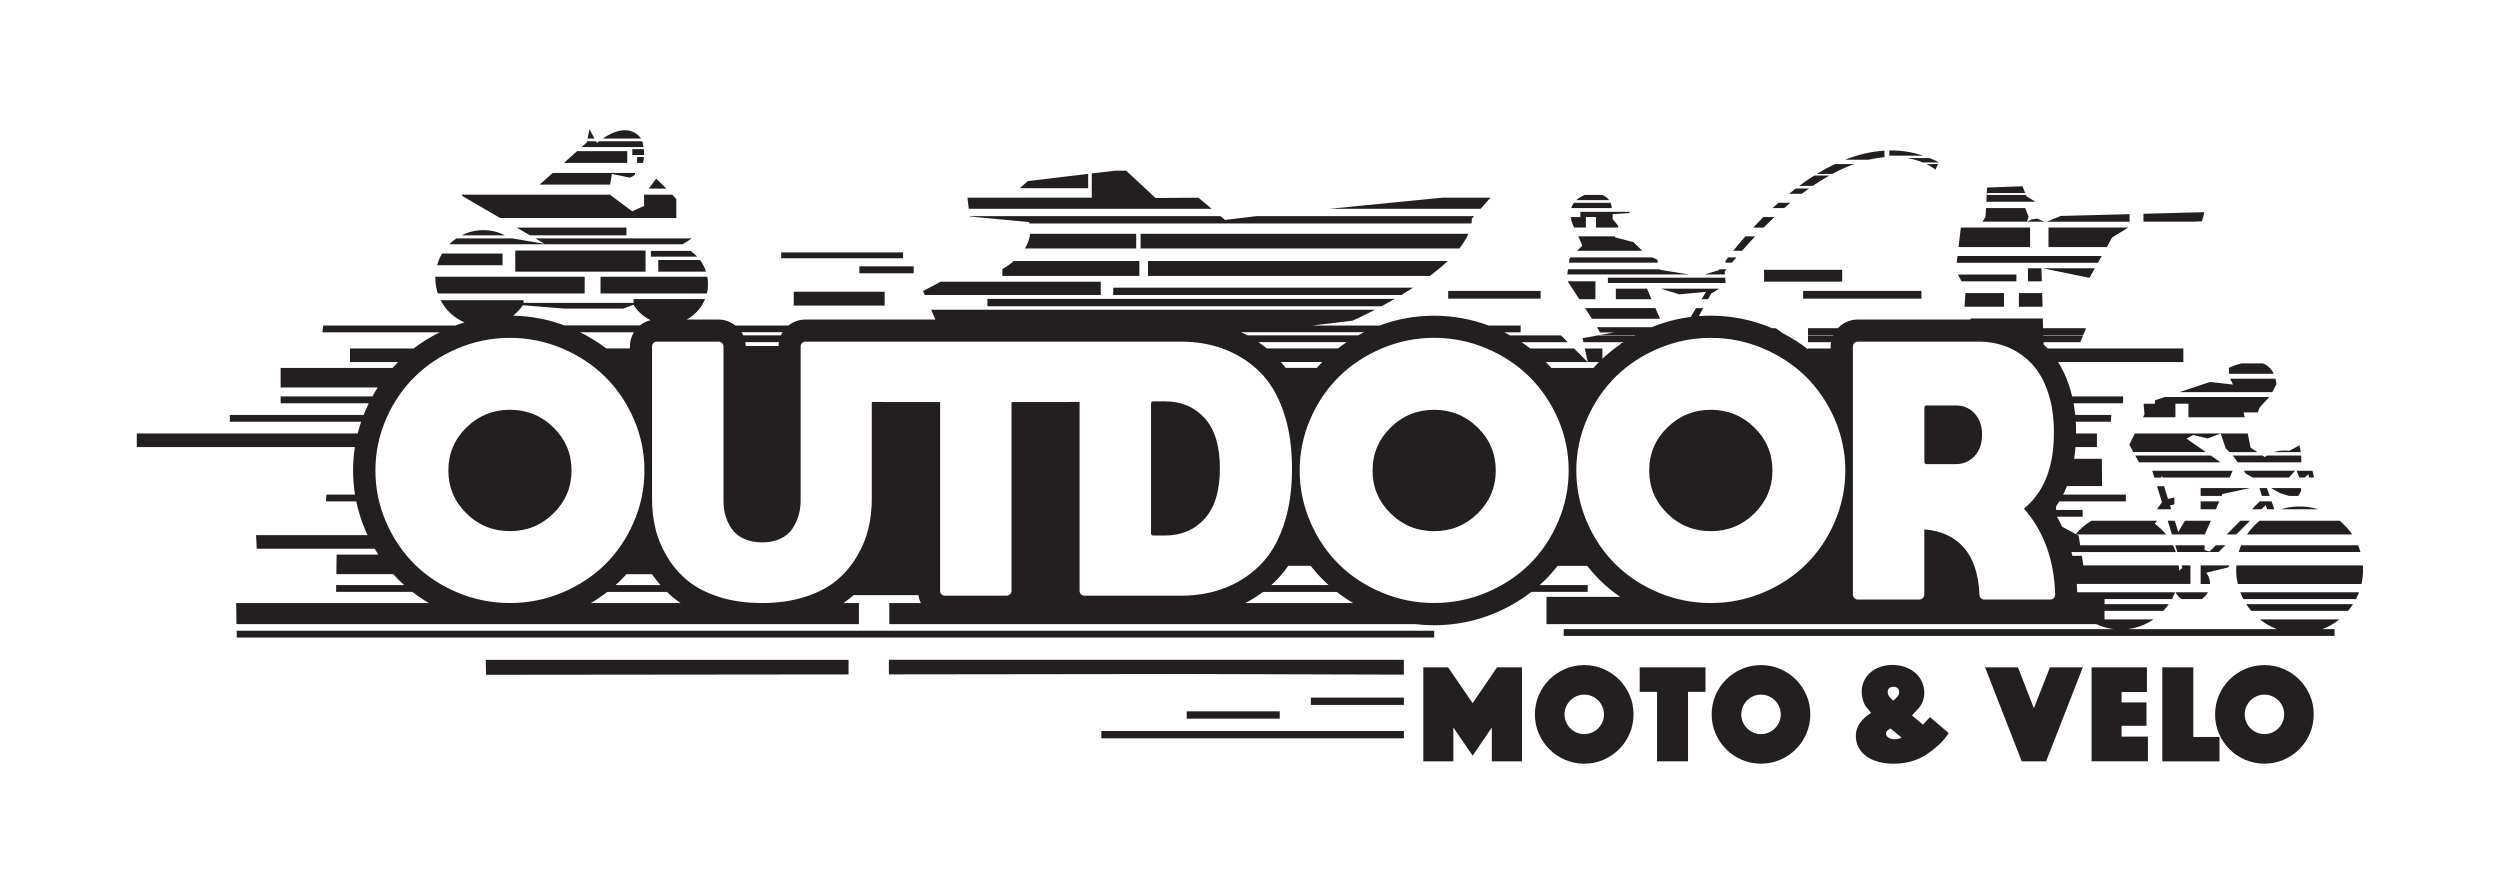 <?xml version="1.0" encoding="UTF-8"?>
<svg id="_x3C_Layer_x3E_" xmlns="http://www.w3.org/2000/svg" version="1.1" viewBox="0 0 595.28 212.6">
  <!-- Generator: Adobe Illustrator 29.0.1, SVG Export Plug-In . SVG Version: 2.1.0 Build 192)  -->
  <defs>
    <style>
      .st0 {
        fill: #231f20;
      }
    </style>
  </defs>
  <g>
    <path class="st0" d="M338.9,158.9h5.91l5.84,8.52,5.81-8.52h5.94v22.38h-7.18v-8.05l-4.56,6.71-4.6-6.71v8.05h-7.15v-22.38Z"/>
    <path class="st0" d="M366.4,165.52c.62-1.42,1.45-2.66,2.52-3.72,1.06-1.06,2.31-1.9,3.74-2.52,1.43-.61,2.95-.92,4.56-.92s3.13.31,4.56.92c1.43.62,2.68,1.46,3.74,2.52,1.06,1.06,1.9,2.3,2.52,3.72.62,1.42.92,2.95.92,4.58s-.31,3.13-.92,4.56-1.45,2.68-2.52,3.74c-1.06,1.06-2.31,1.9-3.74,2.52-1.43.62-2.95.92-4.56.92s-3.13-.31-4.56-.92-2.68-1.45-3.74-2.52c-1.06-1.06-1.9-2.31-2.52-3.74s-.92-2.95-.92-4.56.31-3.16.92-4.58ZM372.9,171.93c.25.57.58,1.07,1.01,1.49.42.43.92.76,1.49,1.01.57.25,1.18.37,1.83.37s1.26-.12,1.83-.37c.57-.25,1.07-.58,1.49-1.01s.76-.92,1.01-1.49.37-1.18.37-1.83-.12-1.26-.37-1.83c-.25-.57-.58-1.07-1.01-1.49-.43-.42-.92-.76-1.49-1.01-.57-.25-1.18-.37-1.83-.37s-1.26.12-1.83.37c-.57.25-1.07.58-1.49,1.01-.43.43-.76.92-1.01,1.49-.25.57-.37,1.18-.37,1.83s.12,1.26.37,1.83Z"/>
    <path class="st0" d="M394.56,164.74h-4.13v-5.84h15.67v5.84h-4.16v16.54h-7.38v-16.54Z"/>
    <path class="st0" d="M408.49,165.52c.62-1.42,1.45-2.66,2.52-3.72,1.06-1.06,2.31-1.9,3.74-2.52,1.43-.61,2.95-.92,4.56-.92s3.13.31,4.56.92c1.43.62,2.68,1.46,3.74,2.52,1.06,1.06,1.9,2.3,2.52,3.72.62,1.42.92,2.95.92,4.58s-.31,3.13-.92,4.56-1.45,2.68-2.52,3.74c-1.06,1.06-2.31,1.9-3.74,2.52-1.43.62-2.95.92-4.56.92s-3.13-.31-4.56-.92c-1.43-.62-2.68-1.45-3.74-2.52-1.06-1.06-1.9-2.31-2.52-3.74s-.92-2.95-.92-4.56.31-3.16.92-4.58ZM414.99,171.93c.25.57.58,1.07,1.01,1.49.42.43.92.76,1.49,1.01.57.25,1.18.37,1.83.37s1.26-.12,1.83-.37c.57-.25,1.07-.58,1.49-1.01.42-.42.76-.92,1.01-1.49s.37-1.18.37-1.83-.12-1.26-.37-1.83c-.25-.57-.58-1.07-1.01-1.49-.42-.42-.92-.76-1.49-1.01-.57-.25-1.18-.37-1.83-.37s-1.26.12-1.83.37c-.57.25-1.07.58-1.49,1.01-.42.43-.76.92-1.01,1.49-.25.57-.37,1.18-.37,1.83s.12,1.26.37,1.83Z"/>
    <path class="st0" d="M463.3,175.59c-.21.28-.41.51-.59.69-.31.36-.67.72-1.06,1.07-.39.36-.79.71-1.21,1.04-.41.33-.83.65-1.24.94s-.8.54-1.16.74c-1.01.58-2.12,1.02-3.34,1.33-1.22.3-2.48.45-3.78.45-1.36,0-2.6-.16-3.71-.47-1.11-.31-2.06-.76-2.85-1.34-.79-.58-1.4-1.28-1.83-2.1s-.64-1.73-.64-2.74.3-2.01.91-2.94,1.51-1.76,2.72-2.5c-.11-.13-.2-.25-.27-.34-.07-.09-.12-.17-.17-.24-.2-.25-.36-.44-.49-.59s-.22-.26-.29-.35c-.31-.45-.56-.99-.74-1.63-.18-.64-.27-1.27-.27-1.9,0-.92.18-1.77.55-2.55s.88-1.46,1.53-2.03c.65-.57,1.42-1.01,2.32-1.33s1.87-.47,2.92-.47,2.11.17,3.04.5,1.73.79,2.4,1.38c.67.58,1.2,1.29,1.58,2.11.38.83.57,1.72.57,2.68,0,.43-.06.88-.17,1.38-.07.29-.15.55-.24.79-.09.23-.22.48-.39.74s-.39.54-.65.84-.62.68-1.04,1.12c-.05.04-.1.11-.17.2-.07.09-.16.19-.27.3l2.62,2.18,1.64-1.81,4.5,3.83c-.29.38-.54.71-.75.99ZM449.09,174.67c0,.38.19.7.57.96.38.26.86.39,1.44.39.63,0,1.2-.12,1.71-.37l-2.62-2.18c-.74.31-1.11.72-1.11,1.21ZM451.9,165.76c.2-.28.3-.59.3-.92,0-.87-.47-1.31-1.41-1.31-.38,0-.69.11-.94.33-.25.22-.37.52-.37.87,0,.33.09.66.27.97.18.31.53.69,1.04,1.14.54-.45.91-.81,1.11-1.09Z"/>
    <path class="st0" d="M480.5,158.9l3.79,9.73,3.83-9.73h7.82l-8.73,22.38h-5.81l-8.73-22.38h7.82Z"/>
    <path class="st0" d="M498.02,158.9h13.19v5.87h-6.04v2.48h5.94v5.57h-5.94v2.58h6.28v5.87h-13.42v-22.38Z"/>
    <path class="st0" d="M514.87,158.9h7.38v16.58h6.24v5.81h-13.62v-22.38Z"/>
    <path class="st0" d="M528.36,165.52c.62-1.42,1.45-2.66,2.52-3.72,1.06-1.06,2.31-1.9,3.74-2.52,1.43-.61,2.95-.92,4.56-.92s3.13.31,4.56.92c1.43.62,2.68,1.46,3.74,2.52,1.06,1.06,1.9,2.3,2.52,3.72.62,1.42.92,2.95.92,4.58s-.31,3.13-.92,4.56-1.45,2.68-2.52,3.74c-1.06,1.06-2.31,1.9-3.74,2.52-1.43.62-2.95.92-4.56.92s-3.13-.31-4.56-.92c-1.43-.62-2.68-1.45-3.74-2.52-1.06-1.06-1.9-2.31-2.52-3.74s-.92-2.95-.92-4.56.31-3.16.92-4.58ZM534.86,171.93c.25.57.58,1.07,1.01,1.49.42.43.92.76,1.49,1.01.57.25,1.18.37,1.83.37s1.26-.12,1.83-.37c.57-.25,1.07-.58,1.49-1.01.42-.42.76-.92,1.01-1.49s.37-1.18.37-1.83-.12-1.26-.37-1.83c-.25-.57-.58-1.07-1.01-1.49-.42-.42-.92-.76-1.49-1.01-.57-.25-1.18-.37-1.83-.37s-1.26.12-1.83.37c-.57.25-1.07.58-1.49,1.01-.42.43-.76.92-1.01,1.49-.25.57-.37,1.18-.37,1.83s.12,1.26.37,1.83Z"/>
  </g>
  <path class="st0" d="M473.2,45.97h9.03l-.64-1.62-8.44.31-.09,1.67h.14v-.36ZM477.18,73.03v-3.24h-9.19l-.22,3.24h9.4ZM457.85,38.69h3.78l.02-.05c-.73-.38-1.46-.71-2.19-1h-5.25c1.44.26,2.65.64,3.63,1.05M501.64,58.83l1.29-2.29,3.83-2.36h-18.99v4.65h13.86ZM507.09,50.99l-16.41.43-3.28,1.37h19.68v-1.79ZM500.45,60.96h-34.35l-.19,1.62h33.63l.91-1.62ZM480.73,73.03h5.63l-.1-3.24h-5.54v3.24ZM545.06,118.09h2.21l.65-1.21-.02-.67h-7.12l2.2,1.25,2.08.63ZM482.88,63.87v3.12h3.3l-.09-3.12h-3.21ZM498.81,63.87h-12.46l11.17,2.29,1.29-2.29ZM485.07,52.05l-1.29.2-1.11.51.36-1.16-.8-2.05h-9.34l-.11,2.09-.72,1.15h14.74l-1.73-.73ZM480.13,65.37h-13.94l.91,1.62h13.03v-1.62ZM461.46,39.06h-2.77c1.43.69,2.16,1.33,2.16,1.33l.62-1.33ZM406.72,71.24l.7-1.3,1.95-1.2h-13.84l4.33,1.34,6.36-.59-1.06,1.76h1.56ZM410.78,66.11h-27.92v1.27h28.03l-.11-1.27ZM417.93,56.27h-2.34c-1.09,1.25-2.06,2.42-2.89,3.45h2.1c1.06-1.21,2.1-2.37,3.13-3.45M413.45,61.29h-1.98c-.21.28-.41.54-.59.78v.47h1.53c.35-.42.7-.84,1.05-1.25M410.66,64.68c.15-.19.31-.38.46-.57h-1.71c-.09.13-.14.21-.14.21l-3.39,1.04h4.85l-.06-.68ZM395.28,75.91l-1.11-2.55h-16.76l1.65,2.55h16.22ZM384.75,68.74v2.5h8.5l-1.09-2.5h-7.41ZM373.27,66.97l2.77,4.27h3.85v-4.27h-6.61ZM438.64,64.24h-18.6v2.83h18.6v-2.83ZM449.86,35.82v1.24h8.06c-2.71-.9-5.4-1.28-8.06-1.24M448.71,37.42v-1.55c-3.22.19-6.37.97-9.4,2.17h5.63c1.34-.32,2.6-.51,3.77-.62M457.52,69.27h-28.18v1.84h28.18v-1.84ZM441.5,39.06h-4.57c-1.46.69-2.88,1.47-4.27,2.32v.04h3.62c1.84-.99,3.58-1.76,5.22-2.36M422.5,51.69h-2.63c-.84.85-1.65,1.68-2.41,2.5h2.47c.87-.88,1.72-1.71,2.56-2.5M435.61,41.79h-3.6c-1.23.77-2.42,1.6-3.59,2.46h3.24c1.36-.93,2.68-1.74,3.95-2.46M426.32,48.29h-2.86c-.47.42-.93.83-1.38,1.25h2.77c.49-.43.98-.85,1.46-1.25M430.72,44.9h-3.16c-.51.39-1,.78-1.49,1.18v.07h2.95c.57-.44,1.14-.86,1.7-1.25M483.39,54.18h-16.49l-.55,4.65h17.04v-4.65ZM516.99,121.26l-.29-.93,1.04-.22v-1.65l-1.52.33-.93-3.02h-1.68l1.18,3.81-1.2,1.68h3.41ZM530.89,107.66h6.62l-1.63-1.08-.66-3.36h-6.44l1.2,3.57.9.87ZM507.01,105.87l.97,1.78h17.26l-4.6-3.21,1.58-.86,3.45.82,3.11-1.18h-20.44l-1.33,2.66ZM517.99,99.35v-3.21h3.1v3.21h13.38l-.23-1.16h3.35s.49-1.21.49-1.21l2.28-2.45h-24.85l-2.39.79v.81h-2.44l-.27.09.22,2.41-.36.72h7.71ZM525,127.26l1.43-3.27h-6.17l-1.59,2.69-.83-2.69h-1.68l1.01,3.27h7.83ZM519.46,142.64h4.83c.61-.41,1.11-.96,1.45-1.61h-7.72c.34.65.84,1.2,1.44,1.61M528.29,131.44l1.61-1.61h-2.28l-1.49,1.49-1.18-.33v-1.16s-6.99,0-6.99,0l.5,1.61h9.83ZM524,121.26h3.61l.82-1.88h-4.43v1.88ZM524,118.09h4.99l.2-.46,6.54-1.41h-11.73v1.88ZM535.75,123.99h-2.28l-3.27,3.27h2.28l3.28-3.27ZM534.76,112.79l1.61.91h8.66l1.45-1.61h-12.21l.5.69ZM540.43,118.09l-.66-1.88h-1.76l.57,1.88h1.85ZM538.48,121.26l1.01-1.01.35,1.01h1.71l-.66-1.88h-2.81l-1.88,1.88h2.28ZM509.31,110.08h19.41l-2.3-1.61h-17.99l.88,1.61h0ZM514.66,113.71l-.11-.34.54.34h15.81l.7-1.6h0s-19.13,0-19.13,0l.5,1.61h1.68ZM384.6,56.27h-8.81l1,2.2-1.25,1.25h15.52l-2.12-2.06-4.41-1.16.07-.23ZM560.29,143.85h-25.44c.36.56.76,1.1,1.19,1.61h23.06c.43-.51.82-1.05,1.18-1.61M547.51,113.71h1.23l.92-.78.18.78h1.17l-.4-1.61h-3.77l.68,1.61ZM532.47,136.24c.03.96.16,1.9.37,2.81h29.46c.28-1.25.41-2.55.36-3.89,0-.18-.02-.36-.03-.53h-30.12c-.04.53-.06,1.07-.04,1.62M539.32,108.85l-.57-.38h-7.09l1.16,1.61h15.18l-.06-1.61h-8.2c-.28.21-.42.38-.42.38M547.85,107.66l-.32-1.62-2.37,1.29c-1.65-.15-2.88.04-3.79.33h6.48ZM541.05,93.37l1-1.9c-.05-.48-.14-.91-.24-1.31h-10.8l.71,1.41-5.52-.61-7.22,2.41h22.08ZM541.4,89c-.6-1.31-1.53-2.07-2.6-2.47h-5.11c-1.69.42-2.97,1.05-2.97,1.05l.05,1.42h10.62ZM561.71,141.03h-28.27c.21.55.45,1.09.71,1.61h26.84c.27-.52.51-1.06.72-1.61M530.83,134.63h-6.83v4.42h2.23c0-.06,0-.12,0-.19-.03-.93-.36-1.78-.88-2.47l5.24-1.3.24-.46ZM547.03,120.6c-1.36.05-2.66.28-3.9.66h8.88c-1.57-.48-3.25-.72-4.98-.66M524.33,52.68l.56-2.16-14.51.38v1.88h12.15l1.8-.1ZM535.04,127.26h25.05c-.83-1.23-1.84-2.33-2.99-3.27h-19.06c-1.15.94-2.17,2.04-3,3.27M533.08,131.44h28.98c-.16-.55-.36-1.08-.58-1.61h-27.84c-.22.52-.41,1.06-.57,1.61M549.44,150.69c2.87-.35,5.47-1.5,7.6-3.21h-18.93c2.13,1.71,4.73,2.86,7.57,3.21h3.76ZM482.53,46.72l-.12-.3h-9.35l-.09,1.62h11.7l-2.14-1.32ZM458.76,110.51h6.96c1.78,0,3.26-.64,4.45-1.91,1.19-1.27,1.78-2.96,1.78-5.08s-.6-3.81-1.78-5.08c-1.19-1.27-2.67-1.9-4.45-1.9h-6.96c-.36,0-.54.18-.54.54v12.88c0,.36.18.55.54.55M407.37,126.48c4.05,0,7.51-1.41,10.37-4.23,2.86-2.82,4.3-6.23,4.3-10.22s-1.43-7.4-4.3-10.22c-2.86-2.82-6.32-4.23-10.37-4.23s-7.51,1.41-10.38,4.23c-2.86,2.82-4.3,6.23-4.3,10.22s1.43,7.4,4.3,10.22c2.86,2.82,6.32,4.23,10.38,4.23M139.22,69.87v-3.98h-35.56c0,.11,0,.22,0,.34,0,1.27.21,2.5.6,3.65h34.97ZM341.49,126.48c4.05,0,7.51-1.41,10.37-4.23,2.86-2.82,4.3-6.23,4.3-10.22s-1.43-7.4-4.3-10.22c-2.86-2.82-6.32-4.23-10.37-4.23s-7.51,1.41-10.37,4.23c-2.86,2.82-4.3,6.23-4.3,10.22s1.43,7.4,4.3,10.22c2.86,2.82,6.32,4.23,10.37,4.23M204.52,148.61v-5.02h-3.69c.64-.44,1.25-.89,1.82-1.37.2-.17.39-.34.58-.51h15.44c.11.66.31,1.3.6,1.88h-7.52v5.02h125.21c1.49.18,3,.27,4.52.27,5.02,0,9.89-.97,14.47-2.89,3.19-1.34,6.11-3.04,8.71-5.06h13.4v-1.62h-11.44c.42-.37.82-.75,1.22-1.14,1.09-1.07,2.1-2.22,3.05-3.43h7.04c.95,1.21,1.96,2.36,3.05,3.43,1.47,1.45,3.08,2.77,4.81,3.96h-17.55v6.49h130.9c1.32.61,2.74,1.02,4.23,1.19h-131.04v1.62h183.56v-1.62h-49.35c2.3-.26,4.43-1.09,6.24-2.33h-11.67v-2.02h14.01c.47-.5.9-1.04,1.29-1.61h-15.3v-1.21h16.04c.28-.52.53-1.05.75-1.61h-23.29c-.02-.67-.06-1.33-.11-1.98h27.07v-4.42h-2.14l.2.65c-.28.17-.54.37-.78.6,0-.12,0-.24,0-.37-.01-.3-.03-.59-.06-.88h-22.72l-.36-2.28h-2.25c-.07-.3-.15-.6-.23-.9h24.86c-.19-.55-.42-1.09-.68-1.61h-22.1l-.38-2.42h-.45l.08-.08-.14-.08h21.34c-.78-.96-1.68-1.81-2.68-2.53l.53-.74h-15.59c-1.43.83-2.7,1.92-3.75,3.19l-3.24-1.75c-.39-.81-.8-1.61-1.24-2.38h6.12l-.03-1.62h-6.29l-.04-.82c.28-.4.54-.8.8-1.22h15.84v-1.62s-14.94,0-14.94,0c.33-.65.63-1.33.91-2.03h8.36l-.04-6.49h-6.6c.14-.9.25-1.83.32-2.79h5.1v-3.24h-4.96c0-.07,0-.13,0-.2,0-.88-.03-1.74-.08-2.59h8.38l.07-1.62h-8.58c-.1-.95-.23-1.88-.39-2.79h11.77l.03-.81v-.81h-12.14c-.21-.9-.45-1.77-.73-2.61-.69-2.06-1.56-3.92-2.6-5.57h29.81v-3.24h-32.31c-.31-.33-.63-.64-.96-.95l-.02-.54h8.75l.67-1.62h-9.47v-.09s9.51,0,9.51,0l.67-1.62h-10.23l-.07-2.32h-17.22v.25h-26.8c-1.76,0-3.4.67-4.61,1.88-.06.06-.11.13-.17.19h-7.11v1.62h6.02s-.03.06-.04.09h-5.98v1.62h5.49c-.06.36-.1.72-.1,1.09v.4h-5.4v.18c-1.82-1.41-3.8-2.67-5.91-3.76l-1.76-1.25h-.89s-.07-.03-.1-.05c-4.59-1.94-9.47-2.93-14.49-2.93-.95,0-1.88.03-2.82.1l1.02-1.9h-1.71l-1.27,2.1c-3.19.41-6.3,1.23-9.28,2.45h-13.01l.71,1.25h3.31l-3.29.6h8.38c-.05.03-.11.06-.16.09h-8.72l-3.68.67.21.96h9.49c-.08.05-.16.11-.25.17h-.26v.18c-1.59,1.09-3.09,2.29-4.47,3.59v-2.45h-4.19l.7,3.24h2.66c-.45.45-.89.92-1.32,1.4h-9.98c-.43-.48-.86-.95-1.32-1.4h9.95l-3.24-3.24h-10.42c-.68-.52-1.37-1.02-2.09-1.49h11.01l-1.62-1.62h-12.1c-.47-.25-.94-.5-1.42-.74h3.91v-1.62h-7.63c-4.14-1.54-8.5-2.33-12.97-2.33s-8.83.78-12.97,2.33h-16l9.52-1.14s2.21-.97,5.4-2.62h-105.72l1.02,2.34h-30.94c-1.49,0-2.9.5-4.04,1.42h-12.65c-1.16-.92-2.58-1.42-4.06-1.42h-7.54c1.98-1.05,3.54-2.78,4.38-4.88h-17.02v.91h-26.19v-.64h-19.77c1.22,2.37,3.25,4.25,5.72,5.3-.74.22-1.47.46-2.19.73h-31.45l-.22,1.62h27.95c-2.23,1.1-4.31,2.39-6.23,3.85h-15.15v3.24h11.44c-.45.45-.89.92-1.32,1.4h-26.63v4.65h23.12c-.44.69-.87,1.4-1.27,2.13h-21.85v1.62h21c-.26.54-.52,1.09-.76,1.65-.16.38-.32.76-.47,1.14h-31.86v1.62h31.26c-.31.92-.59,1.85-.82,2.79h-52.6v3.24h51.93c-.28,1.83-.43,3.69-.43,5.57s.15,3.85.46,5.74h-6.81l-.09,1.62h7.2c.5,2.4,1.24,4.74,2.23,7.02.15.35.31.68.47,1.02h-26.55l.15,3.24h28.1c.28.48.57.94.86,1.4h-9.94l-.06,4.65h13.55c.45.49.91.98,1.38,1.45.4.39.8.77,1.22,1.15h-16.19l-.02,1.62h18.17c1.24.96,2.54,1.85,3.92,2.66h-45.88l.07,5.02h148.18ZM140.69,143.6c1.38-.81,2.68-1.7,3.92-2.66h14.2c.47.45.95.89,1.45,1.3.57.48,1.17.92,1.81,1.36h-21.38ZM296.52,143.6c1.48-.77,2.88-1.66,4.21-2.66h17.57c1.24.96,2.54,1.85,3.92,2.66h-25.7ZM314.86,86.2c-.45.46-.9.92-1.32,1.4h-7.4c-.36-.49-.74-.95-1.13-1.4h9.86ZM301.63,82.96c-.65-.53-1.31-1.02-1.99-1.49h21.03c-.72.47-1.41.98-2.09,1.49h-16.94ZM312.08,134.73c.95,1.21,1.96,2.36,3.05,3.43.4.39.8.77,1.22,1.15h-13.64c.28-.26.57-.51.84-.78,1.17-1.13,2.23-2.4,3.2-3.8h5.33ZM441.21,82.56c0-.36.11-.65.33-.88.22-.22.52-.33.88-.33h28.67c2.54,0,4.88.44,7.02,1.33,2.14.89,4.03,2.21,5.69,3.96,1.65,1.76,2.94,4.02,3.87,6.81.93,2.78,1.39,5.97,1.39,9.56,0,8.23-2.38,14.26-7.14,18.09,4.72,5.36,7.2,12.18,7.44,20.45,0,.32-.11.6-.33.85-.22.24-.51.36-.88.36h-15.67c-.32,0-.6-.11-.82-.33-.22-.22-.33-.49-.33-.82-.2-4.88-1.44-8.62-3.72-11.22-2.28-2.6-5.41-4.04-9.41-4.33v15.49c0,.32-.12.6-.36.85s-.52.36-.85.36h-14.58c-.36,0-.65-.12-.88-.36-.22-.24-.33-.52-.33-.85v-58.98ZM384.71,89.7c2.86-2.82,6.27-5.07,10.22-6.74,3.95-1.67,8.1-2.51,12.43-2.51s8.48.84,12.43,2.51c3.95,1.67,7.36,3.92,10.22,6.74,2.86,2.82,5.14,6.18,6.84,10.07,1.69,3.89,2.54,7.98,2.54,12.25s-.85,8.37-2.54,12.28c-1.69,3.91-3.97,7.28-6.84,10.1-2.86,2.82-6.27,5.06-10.22,6.71-3.95,1.65-8.1,2.48-12.43,2.48s-8.48-.83-12.43-2.48c-3.95-1.65-7.36-3.89-10.22-6.71-2.86-2.82-5.14-6.19-6.83-10.1-1.69-3.91-2.54-8.01-2.54-12.28s.85-8.36,2.54-12.25c1.69-3.89,3.97-7.25,6.83-10.07M329.06,82.95c3.95-1.67,8.1-2.51,12.43-2.51s8.48.84,12.43,2.51c3.95,1.67,7.36,3.92,10.22,6.74,2.86,2.82,5.14,6.18,6.84,10.07,1.69,3.89,2.54,7.98,2.54,12.25s-.85,8.37-2.54,12.28c-1.69,3.91-3.97,7.28-6.84,10.1-2.86,2.82-6.27,5.06-10.22,6.71-3.95,1.65-8.1,2.48-12.43,2.48s-8.48-.83-12.43-2.48-7.36-3.89-10.22-6.71c-2.86-2.82-5.14-6.19-6.83-10.1-1.69-3.91-2.54-8.01-2.54-12.28s.85-8.36,2.54-12.25c1.69-3.89,3.97-7.25,6.83-10.07,2.86-2.82,6.27-5.07,10.22-6.74M324.8,79.1c-.48.24-.96.48-1.42.74h-26.39c-.48-.26-.96-.5-1.46-.74h29.27ZM186.34,79.1c-.15.24-.28.48-.39.74h-8.97c-.12-.25-.25-.5-.4-.74h9.77ZM185.46,81.47c-.05.3-.08.6-.08.91h-7.83c0-.31-.04-.61-.08-.91h7.99ZM155.27,82.5c0-.32.11-.6.33-.82.22-.22.49-.33.82-.33h14.64c.32,0,.61.11.85.33.24.22.36.49.36.82v36.66c0,1.25.15,2.43.45,3.54.3,1.11.8,2.17,1.48,3.18.68,1.01,1.65,1.81,2.9,2.39,1.25.58,2.7.88,4.35.88s3.11-.29,4.36-.88c1.25-.58,2.21-1.38,2.87-2.39.67-1.01,1.16-2.07,1.48-3.18.32-1.11.48-2.29.48-3.54v-36.66c0-.32.11-.6.33-.82.22-.22.49-.33.82-.33h89.41c3.75,0,7.19.6,10.31,1.79,3.12,1.19,5.91,2.96,8.35,5.32,2.44,2.36,4.34,5.51,5.72,9.47,1.37,3.95,2.06,8.51,2.06,13.67s-.69,9.72-2.06,13.67c-1.37,3.95-3.28,7.11-5.72,9.47-2.44,2.36-5.22,4.13-8.35,5.32-3.13,1.19-6.56,1.78-10.31,1.78h-22.93c-.36,0-.66-.11-.88-.33-.22-.22-.33-.52-.33-.88v-44.92h-2.68c-.09.02-.18.03-.28.03h-13.25v44.89c0,.36-.12.65-.36.88-.24.22-.52.33-.85.33h-14.64c-.32,0-.6-.11-.82-.33-.22-.22-.33-.52-.33-.88v-44.89h-13.25c-.11,0-.21-.01-.31-.03h-2.71v23.14c0,2.38-.26,4.69-.79,6.93-.52,2.24-1.43,4.46-2.72,6.65-1.29,2.2-2.9,4.11-4.84,5.75-1.94,1.63-4.44,2.94-7.5,3.93-3.07.99-6.5,1.48-10.31,1.48s-7.24-.49-10.28-1.48c-3.04-.99-5.54-2.3-7.5-3.93-1.96-1.63-3.58-3.55-4.87-5.75-1.29-2.2-2.2-4.42-2.72-6.65-.53-2.24-.79-4.55-.79-6.93v-36.36ZM157.26,139.31h-10.69c.42-.37.82-.75,1.22-1.14.48-.47.94-.95,1.39-1.45h6.07c.62.91,1.29,1.77,2.02,2.6M124.52,72.68l9.81.8h14.1l2.41-.92c.96,1.59,2.38,2.87,4.07,3.68-.92.22-1.79.64-2.54,1.24h-17.98c-3.91-1.46-8-2.23-12.21-2.31.9-.71,1.68-1.55,2.33-2.49M144.35,82.96c-1.92-1.46-4-2.75-6.23-3.85h12.83c-.63,1.01-.97,2.17-.97,3.39v.46h-5.64ZM98.77,134.4c-2.86-2.82-5.14-6.19-6.84-10.1-1.69-3.91-2.54-8.01-2.54-12.28s.85-8.36,2.54-12.25c1.69-3.89,3.97-7.25,6.84-10.07,2.86-2.82,6.27-5.07,10.22-6.74,3.95-1.67,8.1-2.51,12.43-2.51s8.48.84,12.43,2.51c3.95,1.67,7.36,3.92,10.22,6.74,2.86,2.82,5.14,6.18,6.84,10.07,1.69,3.89,2.54,7.98,2.54,12.25s-.85,8.37-2.54,12.28c-1.69,3.91-3.97,7.28-6.84,10.1-2.86,2.82-6.27,5.06-10.22,6.71-3.95,1.65-8.1,2.48-12.43,2.48s-8.48-.83-12.43-2.48c-3.95-1.65-7.36-3.89-10.22-6.71M119.67,60.37h-14.4c-.51.86-.92,1.79-1.19,2.78h15.59v-2.78ZM274.62,127.51h2.78c3.87,0,7.02-1.33,9.44-3.99,2.42-2.66,3.63-6.65,3.63-11.98s-1.21-9.32-3.63-11.98c-2.42-2.66-5.57-3.99-9.44-3.99h-2.78c-.36,0-.55.2-.55.61v30.79c0,.36.18.55.55.55M131.8,122.24c2.86-2.82,4.29-6.23,4.29-10.22s-1.43-7.4-4.29-10.22c-2.86-2.82-6.32-4.23-10.37-4.23s-7.51,1.41-10.38,4.23c-2.86,2.82-4.29,6.23-4.29,10.22s1.43,7.4,4.29,10.22c2.86,2.82,6.32,4.23,10.38,4.23s7.51-1.41,10.37-4.23M161.04,51.9v-4.48c-.32-.37-.65-.73-.96-1.07h-6.7l-.02.02v2.67l-2.84,1.27-5.28-3.96h-35.23v.28l9.08,5.28h41.95ZM145.69,41.41l4.32.89c.45-.2.84-.43,1.18-.69v-.44h-19.58l-3.11,2.78h16.78l.41-2.54ZM149.35,35.98h-11.93l-3.14,2.81h15.07v-2.81ZM115.09,54.8c-1.86,0-3.61.45-5.16,1.23h10.3c-1.55-.78-3.29-1.23-5.14-1.23M149.16,56.03v-1.83h-26.11l3.14,1.83h22.97ZM164.71,56.77h-37.24l2.22,1.29-7.71-1.29h-13.32c-.6.41-1.16.88-1.67,1.39h55.57l2.16-1.39ZM211.66,160.58l70.85-.09,51.77.15v-3.53h-122.63v3.46ZM152.95,33.63h-10.31c-.32.25-.5.42-.5.42l-.23-.42h-2.13l-.06.29-1.23,1.1h14.74c-.09-.58-.2-1.06-.29-1.39M115.74,160.68l86.31-.09v-3.47h-86.39l.07,3.56ZM341.49,150.18H56.36l.02,1.62h285.12v-1.62ZM312.13,167.86h22.15v-1.75h-22.15v1.75ZM282.57,171.12h22.15v-1.75h-22.15v1.75ZM262.24,175.81h72.05v-1.75h-72.05v1.75ZM383.51,48.29h-8.75c-.3.4-.51.83-.64,1.25h9.67c-.04-.48-.14-.89-.29-1.25M366.84,69.27h-22.01v1.84h22.01v-1.84ZM349.64,55.67h-78.05v3.5h75.89c.91-1.15,1.65-2.32,2.16-3.5M344.74,62.14h-71.38v3.56h67.13c1.51-1.14,2.96-2.33,4.25-3.56M259.12,41.4l-14.39,1.72-1.9,1.7h16.28v-3.42ZM354.89,47.07h-11.45l-26.89,2.65h36l2.35-2.65ZM140.36,30.75l-.45,2.24h1.65l-1.21-2.24ZM230.89,51.55l14.14,1.32s.05.12.11.34h105.24c.06-.38.08-.76.08-1.14l.54-.61h-51.75l-7.55.9-1.09-.9h-59.73v.09ZM395.23,64.23l-.03-.12h-21.83l-.18,1.25h28.98l-6.94-1.13ZM377.62,54.19v-2.5h2.41v2.5h5.19l.12-.4-1.35-1.62v-1.17l4.05-.27-.04-.3h-11.7v1.25h-2.32c.17,1.18.66,2.15.85,2.5h2.8ZM394.6,61.8l-1.18-.51h-19.45l-.24.24-.14,1.01h21.2l-.19-.74ZM238.67,64.09v1.61h32.63v-3.56h-29.86c-.77.65-1.69,1.31-2.77,1.95M381.48,46.41h-4.12c-.82.35-1.46.75-1.96,1.18v.07h7.76c-.43-.61-1.04-1.01-1.68-1.25M235.11,72.92h93.85c.99-.53,2.05-1.12,3.15-1.75h-97v1.75ZM288.52,49.72l-3.17-2.64-10.2.06-7-6.5h-2.68l-5.51.66v5.77h-29.6l.32,2.65h57.85ZM336.47,68.5h-71.4v1.75h68.6c.92-.55,1.86-1.14,2.8-1.75M245.29,55.67c-.11,1-.45,2.21-1.24,3.5h26.49v-3.5h-25.25ZM154.98,59.73v1.39h11.04c-.48-.52-1.03-.99-1.61-1.39h-9.43ZM156.23,42.56l-1.77,2.35h4.24c-1.41-1.43-2.47-2.35-2.47-2.35M156.74,64.69h11.38c-.33-1.01-.81-1.95-1.43-2.78h-9.95v2.78ZM142.98,69.87h25.34c.18-.72.27-1.47.27-2.25,0-.59-.06-1.17-.16-1.73h-25.44v3.98ZM215.03,60.1h-29.02v1.39h29.02v-1.39ZM150.56,36.9h2.8c.01-.49-.01-.96-.06-1.39h-2.74v1.39ZM143.51,32.99h9.16c-2.76-3.6-6.99-1.48-9.16,0M153.09,38.79c.13-.46.21-.93.24-1.39h-1.63v1.39h1.38ZM153.71,59.66h-31.02v5.03h31.02v-5.03ZM217.56,63.42h-12.95v1.65h12.95v-1.65ZM189,72.76h21.65v-3.3h-21.65v3.3ZM262.11,70.25v-3.16h-38.15l-4.18,2.21.42.95h41.91Z"/>
</svg>